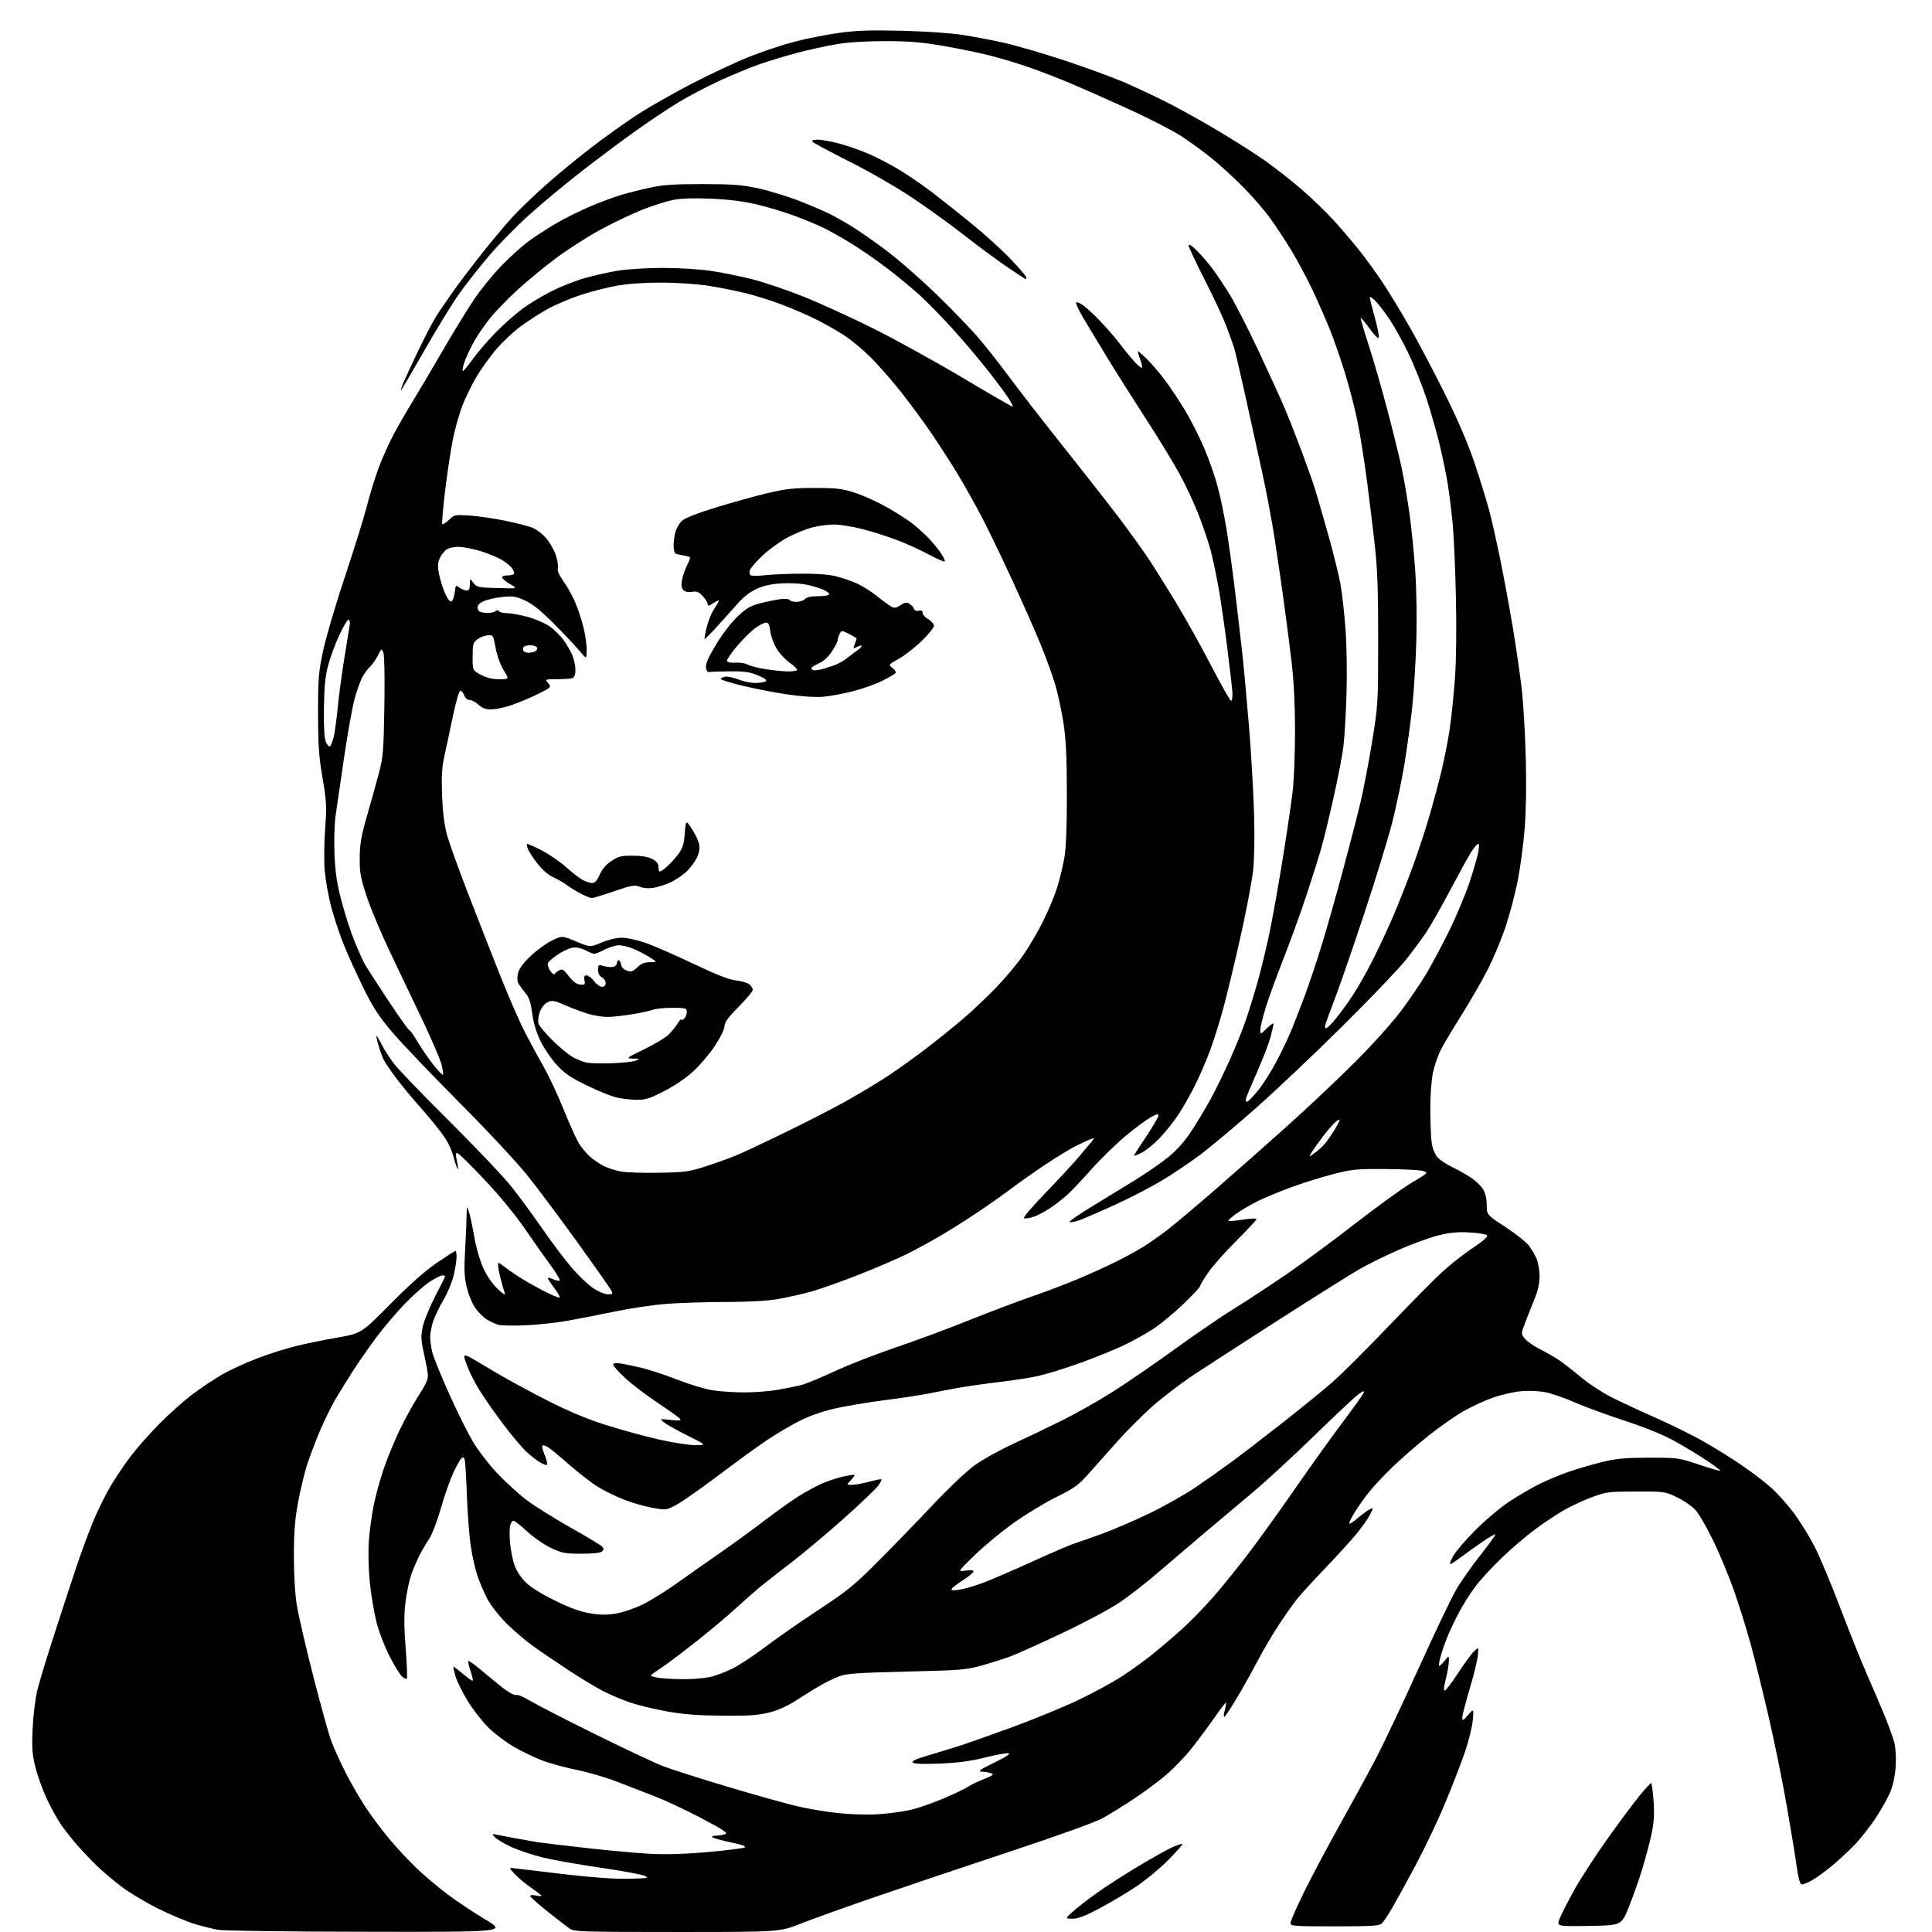 <?xml version="1.0" encoding="UTF-8" standalone="no"?>
<svg 
  version="1.1" 
  xmlns="http://www.w3.org/2000/svg" 
  xmlns:xlink="http://www.w3.org/1999/xlink" 
  xmlns:svg="http://www.w3.org/2000/svg"
  xmlns:rdf="http://www.w3.org/1999/02/22-rdf-syntax-ns#"
  xmlns:cc="http://creativecommons.org/ns#"
  xmlns:dc="http://purl.org/dc/elements/1.1/"
  viewBox="0 0 1024 1024"
  width="1024"
  height="1024"
>
<style>svg {background-color: white; }</style>"
<path stroke="none" fill="black" fill-rule="evenodd" d="M194.41,1023.89C153.20,1023.83 118.29,1023.36 115.50,1022.84C112.75,1022.32 107.35,1020.98 103.50,1019.86C99.65,1018.73 91.10,1015.17 84.50,1011.94C77.90,1008.71 69.01,1003.44 64.74,1000.22C60.48,997.01 54.50,991.97 51.45,989.04C48.40,986.11 43.53,980.96 40.62,977.60C37.71,974.25 33.89,969.37 32.12,966.76C30.36,964.15 27.14,958.30 24.96,953.76C22.79,949.22 20.05,941.68 18.87,937.00C17.04,929.71 16.81,926.73 17.31,916.00C17.64,908.83 18.73,900.09 19.87,895.50C20.97,891.10 25.08,877.60 29.01,865.50C32.93,853.40 38.17,837.42 40.64,830.00C43.11,822.58 47.17,811.67 49.65,805.76C52.14,799.86 56.28,791.53 58.84,787.26C61.41,782.99 66.10,776.05 69.28,771.84C72.45,767.63 79.26,759.92 84.41,754.72C89.57,749.51 97.32,742.57 101.64,739.28C105.96,735.99 113.10,731.22 117.50,728.67C121.90,726.12 130.45,722.18 136.50,719.90C142.55,717.62 151.61,714.74 156.64,713.49C161.67,712.25 171.57,710.21 178.64,708.98C191.50,706.73 191.50,706.73 207.00,691.08C217.45,680.53 225.49,673.41 231.67,669.22C236.71,665.80 241.10,663.00 241.42,663.00C241.74,663.00 241.99,664.46 241.99,666.25C241.98,668.04 241.28,672.42 240.44,676.00C239.60,679.58 237.17,685.42 235.04,689.00C232.91,692.58 230.46,697.65 229.58,700.28C228.71,702.92 228.00,706.65 228.00,708.59C228.00,710.53 228.51,714.23 229.14,716.81C229.77,719.39 233.73,729.16 237.95,738.53C242.16,747.90 247.83,759.33 250.55,763.94C253.27,768.55 259.09,776.14 263.49,780.80C267.88,785.46 274.86,791.83 278.99,794.96C283.12,798.09 293.48,804.59 302.00,809.40C310.52,814.21 318.16,818.79 318.96,819.57C320.13,820.71 320.17,821.23 319.15,822.24C318.32,823.08 314.65,823.50 308.20,823.50C299.43,823.50 297.87,823.20 291.98,820.41C288.39,818.71 282.71,814.77 279.35,811.66C275.98,808.55 272.74,806.00 272.14,806.00C271.53,806.00 270.74,807.17 270.38,808.60C270.03,810.03 270.01,814.21 270.35,817.89C270.69,821.56 271.72,826.77 272.64,829.47C273.64,832.38 276.00,836.05 278.47,838.52C281.11,841.16 286.81,844.74 294.07,848.30C302.14,852.27 307.63,854.26 312.75,855.10C318.13,855.99 321.70,856.01 326.55,855.21C330.23,854.60 336.46,852.46 340.79,850.33C345.02,848.23 353.21,843.13 358.99,838.99C364.77,834.84 374.68,827.89 381.00,823.53C387.32,819.18 397.90,811.49 404.50,806.46C411.10,801.42 419.45,795.45 423.05,793.18C426.66,790.92 432.06,787.95 435.05,786.58C438.05,785.21 443.31,783.43 446.75,782.63C450.19,781.83 453.00,781.45 453.00,781.77C453.00,782.10 452.02,783.41 450.83,784.69C448.65,787.00 448.65,787.00 451.58,786.99C453.18,786.98 456.98,786.31 460.00,785.50C463.02,784.69 466.09,784.02 466.80,784.01C467.61,784.00 467.09,785.32 465.45,787.47C464.00,789.38 455.65,797.33 446.90,805.12C438.15,812.92 425.70,823.35 419.24,828.30C412.78,833.24 405.26,839.14 402.52,841.39C399.78,843.65 393.93,848.82 389.52,852.87C385.11,856.92 375.36,865.06 367.85,870.96C360.35,876.86 352.14,882.99 349.61,884.59C347.07,886.19 345.00,887.78 345.00,888.11C345.00,888.45 347.09,889.01 349.64,889.36C352.19,889.71 358.02,890.00 362.59,890.00C367.16,890.00 373.29,889.49 376.20,888.87C379.12,888.25 384.54,886.22 388.26,884.36C391.98,882.49 399.77,877.35 405.58,872.94C411.39,868.52 424.00,859.74 433.61,853.41C449.21,843.15 452.65,840.34 465.79,827.17C473.88,819.05 486.80,805.72 494.50,797.53C502.20,789.35 511.88,780.14 516.00,777.07C520.18,773.97 529.26,768.85 536.50,765.51C543.65,762.22 555.58,756.51 563.00,752.82C570.42,749.14 582.58,742.26 590.00,737.54C597.42,732.82 612.37,722.55 623.22,714.70C634.07,706.86 647.70,697.53 653.52,693.97C659.33,690.41 671.61,682.38 680.80,676.12C689.98,669.85 706.91,657.40 718.41,648.43C729.91,639.47 743.34,629.76 748.26,626.85C757.01,621.67 757.13,621.54 754.34,620.65C752.78,620.15 743.85,619.69 734.50,619.62C718.82,619.51 716.64,619.72 706.50,622.35C700.45,623.92 690.55,627.01 684.50,629.22C678.45,631.42 670.39,634.77 666.59,636.67C662.79,638.56 657.73,641.51 655.34,643.22C652.95,644.94 651.00,646.63 651.00,646.99C651.00,647.35 654.38,647.12 658.50,646.47C662.62,645.82 666.00,645.67 666.00,646.14C666.00,646.61 661.14,651.83 655.19,657.74C649.25,663.66 642.50,671.29 640.19,674.70C637.89,678.10 636.00,681.30 636.00,681.80C636.00,682.30 632.06,686.50 627.25,691.13C622.44,695.76 615.26,701.69 611.29,704.32C607.33,706.95 599.90,711.05 594.79,713.43C589.68,715.81 579.20,720.01 571.50,722.76C563.80,725.51 554.12,728.48 550.00,729.37C545.88,730.26 536.65,731.67 529.50,732.52C522.35,733.36 512.67,734.74 508.00,735.58C503.32,736.41 496.35,737.75 492.50,738.54C488.65,739.34 478.30,740.91 469.50,742.03C460.70,743.16 448.73,745.14 442.91,746.45C436.08,747.98 429.34,750.32 423.94,753.03C419.33,755.35 411.50,759.96 406.53,763.29C401.56,766.62 390.07,774.96 381.00,781.82C371.93,788.68 361.97,795.68 358.88,797.37C353.28,800.44 353.24,800.45 346.09,799.22C342.14,798.55 335.41,796.64 331.13,794.99C326.84,793.34 320.57,790.30 317.20,788.24C313.82,786.18 306.95,780.90 301.93,776.50C296.91,772.10 291.74,767.84 290.44,767.04C289.14,766.24 287.81,765.86 287.48,766.18C287.15,766.51 287.58,768.46 288.44,770.51C289.30,772.57 290.00,774.88 290.00,775.65C290.00,776.81 289.46,776.77 286.89,775.44C285.17,774.56 281.73,771.96 279.23,769.67C276.73,767.37 270.94,760.49 266.36,754.37C261.77,748.25 256.21,740.26 253.99,736.61C251.77,732.95 249.07,727.71 247.98,724.95C246.89,722.18 246.00,719.51 246.00,718.99C246.00,718.48 246.78,718.36 247.74,718.73C248.70,719.10 254.67,722.54 260.99,726.38C267.32,730.22 280.15,737.25 289.51,742.00C301.34,748.00 310.93,752.04 321.01,755.24C328.98,757.78 341.61,761.23 349.08,762.93C356.54,764.62 365.32,765.99 368.58,765.97C374.50,765.93 374.50,765.93 364.50,760.93C359.00,758.18 353.38,755.03 352.00,753.93C349.50,751.92 349.50,751.92 355.39,752.59C359.57,753.07 361.08,752.95 360.60,752.16C360.23,751.56 354.88,747.71 348.71,743.61C342.54,739.51 334.69,733.52 331.25,730.30C327.81,727.07 325.00,723.91 325.00,723.28C325.00,722.52 326.28,722.30 328.75,722.65C330.81,722.93 335.93,723.99 340.12,725.00C344.31,726.01 352.89,728.85 359.18,731.31C365.48,733.77 373.84,736.29 377.76,736.89C381.68,737.50 389.30,738.00 394.69,738.00C400.09,738.00 408.17,737.35 412.66,736.56C417.15,735.77 422.78,734.60 425.16,733.97C427.55,733.33 435.34,730.09 442.48,726.76C449.62,723.43 464.02,717.81 474.48,714.27C484.94,710.73 502.50,704.22 513.50,699.80C524.50,695.39 539.35,689.77 546.50,687.32C553.65,684.86 564.86,680.61 571.42,677.86C577.97,675.10 587.30,670.86 592.15,668.43C597.00,665.99 603.56,662.36 606.73,660.35C609.90,658.34 615.42,654.43 619.00,651.66C622.58,648.89 633.48,639.71 643.24,631.27C652.99,622.82 670.31,607.53 681.74,597.29C693.16,587.05 709.72,571.43 718.55,562.58C727.40,553.72 738.20,541.69 742.61,535.78C747.01,529.88 752.98,521.10 755.87,516.28C758.75,511.45 764.22,501.20 768.02,493.50C771.82,485.80 776.72,474.10 778.92,467.50C781.11,460.90 783.22,453.52 783.61,451.10C784.13,447.80 784.00,446.88 783.11,447.43C782.46,447.84 780.88,449.82 779.61,451.83C778.33,453.85 773.38,462.87 768.59,471.89C763.80,480.90 758.04,491.03 755.78,494.39C753.52,497.75 748.64,504.32 744.92,509.00C741.21,513.67 726.10,529.46 711.34,544.07C696.58,558.69 675.95,578.21 665.50,587.45C655.05,596.69 641.89,607.71 636.26,611.95C630.62,616.18 621.26,622.47 615.46,625.93C609.65,629.39 598.51,635.14 590.70,638.70C582.89,642.26 574.59,645.85 572.27,646.68C569.94,647.50 567.51,648.00 566.87,647.79C566.23,647.58 571.28,644.01 578.10,639.86C584.92,635.72 595.45,629.28 601.50,625.55C607.55,621.82 615.55,616.29 619.28,613.25C623.79,609.57 627.87,604.96 631.52,599.42C634.53,594.85 639.17,587.11 641.82,582.23C644.48,577.35 649.04,567.98 651.96,561.43C654.88,554.87 658.52,545.89 660.05,541.48C661.59,537.07 664.45,527.84 666.41,520.98C668.37,514.12 671.36,501.75 673.05,493.50C674.74,485.25 677.88,467.57 680.02,454.22C682.17,440.86 684.48,425.11 685.16,419.22C685.84,413.32 686.39,399.05 686.39,387.50C686.39,373.86 685.78,361.24 684.64,351.50C683.68,343.25 681.81,328.62 680.48,319.00C679.15,309.38 676.93,294.16 675.54,285.19C674.15,276.22 671.23,260.69 669.06,250.69C666.88,240.69 662.85,222.38 660.10,210.00C657.35,197.62 654.68,186.15 654.16,184.50C653.64,182.85 651.81,177.75 650.10,173.16C648.38,168.57 643.16,157.35 638.49,148.22C633.82,139.10 630.00,130.95 630.00,130.11C630.00,129.15 631.50,130.05 634.08,132.55C636.32,134.72 640.13,139.11 642.54,142.30C644.95,145.49 649.29,152.01 652.18,156.79C655.07,161.58 661.87,174.94 667.29,186.49C672.71,198.05 678.87,211.55 680.97,216.50C683.07,221.45 687.11,231.71 689.94,239.30C692.78,246.88 696.03,256.11 697.17,259.80C698.31,263.48 701.45,274.38 704.15,284.00C706.85,293.62 709.73,305.32 710.55,309.99C711.37,314.66 712.54,325.23 713.15,333.49C713.78,342.04 714.01,356.89 713.67,368.00C713.34,378.73 712.59,391.32 711.99,396.00C711.39,400.68 709.09,412.60 706.87,422.50C704.65,432.40 701.77,444.32 700.46,449.00C699.15,453.68 695.55,465.15 692.45,474.50C689.35,483.85 683.89,498.93 680.32,508.00C676.74,517.08 672.51,528.72 670.91,533.87C669.31,539.03 668.00,544.40 668.00,545.82C668.00,548.39 668.00,548.39 671.50,545.00C673.42,543.13 675.00,542.05 675.00,542.59C675.00,543.14 674.31,546.23 673.47,549.47C672.62,552.71 669.53,560.79 666.60,567.43C663.67,574.07 660.96,580.51 660.57,581.75C660.15,583.07 660.29,584.00 660.89,584.00C661.45,584.00 664.13,581.26 666.84,577.91C669.55,574.56 674.03,567.47 676.80,562.16C679.56,556.85 683.02,549.58 684.48,546.00C685.95,542.42 689.13,534.20 691.56,527.72C693.99,521.25 698.21,508.60 700.93,499.62C703.66,490.63 708.65,472.99 712.02,460.41C715.40,447.83 719.47,432.08 721.06,425.42C722.65,418.76 725.41,404.36 727.19,393.41C730.38,373.81 730.43,372.98 730.46,339.50C730.49,313.50 730.08,301.74 728.73,289.50C727.76,280.70 725.81,264.73 724.40,254.00C722.99,243.28 720.72,229.15 719.35,222.60C717.98,216.06 715.08,204.89 712.90,197.78C710.71,190.67 707.18,180.48 705.05,175.12C702.92,169.77 698.74,160.24 695.76,153.94C692.79,147.65 687.82,138.30 684.72,133.18C681.63,128.05 676.48,120.23 673.30,115.80C670.11,111.37 663.53,103.76 658.68,98.90C653.83,94.03 646.40,87.26 642.18,83.85C637.96,80.45 630.72,75.19 626.11,72.17C621.49,69.16 608.89,62.68 598.11,57.77C587.32,52.86 573.33,46.67 567.00,44.01C560.67,41.34 550.81,37.54 545.08,35.56C539.35,33.57 530.17,30.81 524.68,29.42C519.19,28.03 508.13,25.75 500.10,24.36C488.70,22.38 481.99,21.82 469.50,21.80C459.20,21.78 449.94,22.35 443.50,23.42C438.00,24.32 428.35,26.44 422.05,28.13C415.75,29.82 406.90,32.50 402.38,34.10C397.85,35.70 388.76,39.44 382.18,42.42C375.59,45.40 365.55,50.65 359.85,54.09C354.16,57.53 343.53,64.63 336.23,69.86C328.93,75.10 316.19,84.64 307.92,91.06C299.66,97.48 287.37,107.71 280.62,113.77C273.87,119.84 264.20,129.69 259.13,135.65C254.07,141.62 247.03,150.55 243.50,155.50C239.96,160.45 231.61,174.06 224.94,185.75C218.26,197.44 212.65,207.00 212.45,207.00C212.26,207.00 212.79,205.31 213.64,203.25C214.49,201.19 218.08,193.43 221.63,186.02C225.18,178.61 229.51,170.28 231.26,167.52C233.00,164.76 237.28,158.52 240.76,153.65C244.23,148.78 251.32,139.48 256.51,132.99C261.70,126.49 268.54,118.36 271.72,114.92C274.90,111.47 282.43,104.21 288.47,98.77C294.50,93.34 305.75,84.05 313.47,78.14C321.18,72.23 332.45,64.21 338.50,60.31C344.55,56.42 357.38,49.16 367.00,44.18C376.62,39.20 390.24,32.84 397.25,30.04C404.26,27.25 415.11,23.65 421.36,22.04C427.60,20.43 438.06,18.36 444.61,17.45C453.94,16.14 461.13,15.90 478.00,16.31C490.22,16.60 504.03,17.54 510.00,18.47C515.77,19.37 525.67,21.25 532.00,22.65C538.33,24.05 552.73,28.25 564.00,31.97C575.27,35.70 589.41,40.86 595.41,43.44C601.41,46.03 611.53,50.76 617.91,53.95C624.28,57.15 636.40,63.86 644.84,68.87C653.28,73.88 664.51,81.00 669.79,84.68C675.08,88.36 683.94,95.27 689.48,100.03C695.02,104.79 702.99,112.47 707.17,117.09C711.36,121.72 717.45,128.88 720.70,133.00C723.96,137.12 729.35,144.56 732.68,149.51C736.01,154.47 742.65,165.41 747.43,173.81C752.21,182.22 760.72,198.41 766.34,209.80C773.14,223.54 778.31,235.71 781.75,246.00C784.59,254.53 788.05,265.77 789.42,271.00C790.80,276.23 793.47,288.15 795.37,297.50C797.27,306.85 800.20,322.82 801.89,333.00C803.58,343.18 805.66,357.57 806.52,365.00C807.39,372.43 808.36,388.85 808.69,401.50C809.08,416.16 808.85,429.94 808.08,439.50C807.41,447.75 805.75,460.12 804.38,467.00C803.02,473.88 800.14,484.80 797.97,491.29C795.81,497.77 791.52,508.00 788.44,514.02C785.36,520.05 779.22,530.72 774.80,537.74C770.37,544.76 765.45,552.98 763.87,556.00C762.28,559.02 760.32,564.65 759.51,568.50C758.63,572.69 758.05,580.72 758.08,588.50C758.10,595.65 758.47,603.65 758.90,606.27C759.36,609.05 760.67,612.08 762.04,613.54C763.33,614.92 766.89,617.24 769.94,618.71C773.00,620.17 777.45,622.68 779.83,624.29C782.20,625.89 785.02,628.62 786.07,630.35C787.31,632.38 787.99,635.34 788.00,638.68C788.00,643.85 788.00,643.85 797.86,650.31C803.29,653.87 808.90,658.31 810.33,660.19C811.77,662.07 813.63,665.26 814.47,667.27C815.31,669.29 816.00,673.43 816.00,676.49C816.00,680.16 815.13,684.14 813.43,688.27C812.02,691.70 809.80,697.29 808.50,700.70C806.13,706.89 806.13,706.89 808.17,709.48C809.29,710.91 812.97,713.47 816.35,715.17C819.73,716.87 824.33,719.52 826.56,721.05C828.80,722.58 833.95,726.61 838.01,730.01C842.07,733.40 849.33,738.16 854.14,740.57C858.95,742.99 869.44,747.87 877.44,751.42C885.44,754.97 896.57,760.45 902.18,763.60C907.79,766.75 916.91,772.38 922.44,776.11C927.97,779.84 935.30,785.41 938.72,788.50C942.15,791.59 947.64,797.73 950.93,802.14C954.21,806.56 959.12,814.52 961.83,819.84C964.55,825.15 970.61,839.62 975.30,852.00C979.99,864.38 986.40,880.35 989.54,887.50C992.69,894.65 996.92,904.55 998.95,909.50C1000.97,914.45 1003.21,920.60 1003.92,923.18C1004.70,925.99 1005.04,930.97 1004.78,935.68C1004.51,940.52 1003.48,945.73 1002.06,949.35C1000.81,952.56 997.17,959.08 993.98,963.85C990.79,968.61 985.65,975.08 982.55,978.24C979.46,981.40 974.24,986.22 970.96,988.95C967.68,991.69 962.96,995.11 960.48,996.56C958.00,998.02 955.41,998.99 954.73,998.72C953.99,998.44 952.96,994.41 952.21,988.87C951.51,983.72 949.13,969.15 946.91,956.50C944.69,943.85 940.43,922.92 937.44,910.00C934.45,897.08 930.18,879.80 927.95,871.62C925.72,863.43 921.64,850.38 918.89,842.62C916.13,834.85 911.24,823.10 908.01,816.50C904.78,809.90 900.74,802.83 899.04,800.80C897.28,798.70 893.01,795.66 889.23,793.80C882.53,790.50 882.53,790.50 867.02,790.55C852.05,790.60 851.20,790.72 843.06,793.80C838.41,795.56 831.61,798.79 827.94,800.97C824.27,803.15 817.72,807.56 813.38,810.78C809.05,813.99 801.33,820.59 796.23,825.44C791.13,830.29 784.72,837.24 781.98,840.88C779.24,844.52 775.24,850.88 773.08,855.00C770.93,859.12 768.17,864.98 766.96,868.00C765.75,871.02 764.18,875.64 763.47,878.25C762.76,880.86 762.46,883.00 762.80,883.00C763.15,883.00 764.44,881.76 765.68,880.25C767.93,877.50 767.93,877.50 767.94,880.00C767.95,881.38 767.51,884.52 766.97,887.00C766.43,889.48 765.75,892.51 765.47,893.75C765.19,894.99 765.36,896.00 765.85,896.00C766.34,896.00 769.52,891.78 772.91,886.63C776.31,881.48 780.14,876.27 781.43,875.07C783.77,872.87 783.77,872.87 783.25,877.68C782.97,880.33 781.00,888.33 778.87,895.46C776.74,902.59 775.01,909.34 775.03,910.46C775.05,912.20 775.50,911.99 778.10,909.00C781.16,905.50 781.16,905.50 780.58,911.90C780.26,915.42 778.36,923.07 776.35,928.90C774.34,934.73 769.60,946.92 765.82,956.00C762.04,965.08 754.97,979.92 750.11,989.00C745.25,998.08 739.63,1008.29 737.63,1011.69C735.62,1015.10 733.27,1018.59 732.41,1019.44C731.09,1020.76 727.30,1021.00 707.43,1021.00C685.65,1021.00 684.00,1020.87 684.00,1019.22C684.00,1018.25 687.31,1010.71 691.36,1002.47C695.41,994.24 704.02,978.05 710.49,966.50C716.95,954.95 725.53,939.20 729.55,931.50C733.56,923.80 743.67,902.42 752.01,884.00C760.35,865.58 769.26,846.92 771.80,842.55C774.34,838.18 780.15,829.90 784.72,824.14C789.28,818.39 792.82,813.48 792.58,813.25C792.35,813.01 789.31,814.75 785.83,817.12C782.35,819.48 777.25,823.12 774.50,825.20C771.75,827.29 769.13,828.99 768.69,829.00C768.24,829.00 768.91,827.09 770.19,824.76C771.46,822.43 776.77,816.23 782.00,810.98C787.23,805.73 795.33,798.92 800.00,795.85C804.67,792.78 811.65,788.69 815.50,786.75C819.35,784.81 826.33,781.89 831.00,780.24C835.67,778.60 843.77,776.22 849.00,774.95C856.79,773.06 861.29,772.64 874.00,772.62C889.22,772.59 889.70,772.66 900.45,776.26C906.48,778.27 911.58,779.75 911.79,779.55C911.99,779.34 908.86,776.96 904.83,774.26C900.80,771.56 893.28,766.98 888.11,764.09C881.84,760.57 872.88,756.90 861.11,753.02C851.43,749.83 839.44,745.42 834.47,743.22C829.50,741.03 822.75,738.67 819.47,737.99C815.91,737.25 810.63,736.99 806.39,737.35C802.48,737.68 795.68,739.22 791.28,740.78C786.88,742.34 779.81,745.60 775.57,748.03C771.33,750.45 763.08,756.23 757.24,760.87C751.40,765.50 742.62,773.15 737.73,777.87C732.84,782.58 726.82,789.13 724.35,792.42C721.88,795.70 718.71,800.35 717.31,802.74C715.90,805.13 714.96,807.29 715.21,807.54C715.45,807.79 717.42,806.49 719.58,804.65C721.73,802.81 724.54,800.76 725.80,800.09C728.11,798.87 728.11,798.87 726.07,802.87C724.95,805.06 721.68,809.70 718.80,813.18C715.93,816.66 708.61,824.68 702.54,831.02C696.47,837.35 689.86,844.55 687.85,847.02C685.85,849.48 681.44,855.69 678.06,860.80C674.68,865.92 669.63,874.47 666.84,879.80C664.05,885.14 659.03,894.11 655.69,899.75C652.35,905.39 649.29,910.00 648.89,910.00C648.49,910.00 648.61,908.38 649.15,906.41C649.70,904.43 649.99,902.65 649.79,902.46C649.60,902.26 646.75,905.96 643.47,910.68C640.19,915.40 634.69,922.78 631.25,927.08C627.81,931.39 621.75,937.64 617.78,940.98C613.81,944.32 606.16,949.98 600.78,953.55C595.41,957.11 588.04,961.66 584.42,963.66C580.45,965.84 561.30,972.75 536.17,981.08C513.25,988.67 481.23,999.44 465.00,1005.02C448.78,1010.60 430.48,1017.15 424.34,1019.58C413.18,1024.00 413.18,1024.00 358.84,1023.99C308.80,1023.99 304.30,1023.85 301.97,1022.24C300.58,1021.28 295.30,1017.19 290.22,1013.14C285.15,1009.09 281.00,1005.39 281.00,1004.92C281.00,1004.44 282.35,1004.32 284.00,1004.65C285.65,1004.98 287.00,1005.04 287.00,1004.79C287.00,1004.54 284.63,1002.70 281.74,1000.71C278.84,998.71 274.90,995.44 272.99,993.43C269.50,989.78 269.50,989.78 273.50,990.33C275.70,990.63 287.59,992.04 299.93,993.47C314.54,995.16 326.22,995.96 333.43,995.78C343.60,995.52 344.25,995.39 341.50,994.17C339.85,993.44 329.27,991.51 318.00,989.88C306.73,988.25 293.08,985.83 287.68,984.50C282.28,983.18 274.76,980.66 270.97,978.92C267.18,977.17 263.28,974.86 262.31,973.79C260.61,971.91 260.64,971.87 263.03,972.39C264.39,972.68 269.10,973.59 273.50,974.39C277.90,975.20 283.07,976.11 285.00,976.42C286.93,976.72 298.43,978.09 310.57,979.46C322.71,980.83 338.24,982.23 345.07,982.58C353.30,983.00 363.52,982.67 375.31,981.62C385.11,980.75 393.80,979.65 394.63,979.19C395.66,978.61 393.48,977.78 387.73,976.58C383.10,975.60 378.68,974.41 377.91,973.92C376.89,973.28 377.34,973.01 379.50,972.95C381.15,972.90 383.37,972.52 384.42,972.11C385.94,971.51 383.22,969.71 371.63,963.62C363.54,959.37 352.77,954.30 347.71,952.35C342.64,950.40 333.55,946.87 327.50,944.51C321.45,942.16 311.58,939.25 305.57,938.06C299.56,936.86 291.24,934.57 287.07,932.96C282.91,931.35 276.10,928.05 271.95,925.61C267.80,923.18 261.82,918.60 258.66,915.45C255.50,912.29 250.67,906.06 247.93,901.60C245.18,897.15 242.28,891.29 241.47,888.58C240.67,885.87 240.13,883.53 240.29,883.38C240.44,883.22 242.71,884.93 245.33,887.17C247.95,889.41 250.30,891.04 250.54,890.79C250.79,890.54 250.27,888.21 249.38,885.62C248.50,883.02 248.00,880.67 248.27,880.39C248.55,880.12 251.58,882.28 255.01,885.20C258.43,888.11 263.67,892.39 266.65,894.71C269.66,897.05 272.70,898.67 273.50,898.36C274.28,898.06 277.53,899.39 280.72,901.32C283.90,903.26 299.30,911.17 314.94,918.92C330.58,926.66 346.94,934.37 351.29,936.05C355.65,937.73 370.98,942.63 385.36,946.93C399.74,951.23 416.45,955.92 422.50,957.34C428.55,958.77 438.68,960.44 445.00,961.07C451.46,961.72 460.66,961.92 466.00,961.55C471.23,961.18 478.65,960.17 482.50,959.31C486.35,958.44 494.23,955.72 500.00,953.26C505.77,950.79 511.62,948.01 513.00,947.06C514.38,946.11 518.16,944.28 521.41,942.99C526.15,941.10 526.94,940.49 525.41,939.89C524.36,939.48 522.15,939.09 520.50,939.02C517.99,938.91 519.05,938.13 527.00,934.23C533.35,931.11 535.83,929.46 534.48,929.24C533.37,929.07 527.74,930.10 521.98,931.55C514.42,933.45 507.79,934.33 498.18,934.72C489.42,935.08 484.50,934.90 483.80,934.20C483.06,933.46 485.36,932.37 491.62,930.51C496.50,929.07 504.10,926.74 508.50,925.34C512.90,923.93 525.73,919.40 537.00,915.26C548.27,911.13 563.89,904.69 571.70,900.97C579.51,897.24 589.86,891.61 594.70,888.46C599.54,885.31 606.88,880.01 611.00,876.69C615.12,873.37 622.12,867.39 626.54,863.39C630.97,859.40 638.38,851.79 643.01,846.48C647.65,841.18 655.96,830.91 661.49,823.67C667.01,816.43 678.24,800.83 686.43,789.00C694.63,777.17 706.00,761.31 711.70,753.74C717.41,746.17 722.36,739.22 722.72,738.29C723.23,736.96 722.66,737.10 720.07,738.95C718.26,740.24 707.71,750.12 696.64,760.90C685.56,771.69 670.88,785.21 664.00,790.96C657.12,796.71 644.98,806.93 637.00,813.69C629.02,820.44 618.00,829.84 612.50,834.57C607.00,839.31 598.45,845.93 593.50,849.30C588.51,852.69 574.93,859.93 563.00,865.57C551.17,871.16 538.80,876.73 535.50,877.95C532.20,879.17 525.45,881.31 520.50,882.70C512.11,885.06 509.40,885.29 480.50,885.97C455.19,886.58 448.68,887.02 445.01,888.40C442.54,889.32 438.21,891.38 435.39,892.98C432.57,894.57 426.86,898.09 422.69,900.81C417.58,904.15 412.74,906.37 407.81,907.63C401.89,909.14 397.16,909.47 383.00,909.36C370.13,909.26 362.38,908.67 353.70,907.12C347.21,905.96 338.54,903.89 334.42,902.51C330.30,901.12 323.91,898.47 320.22,896.60C316.52,894.74 308.32,889.82 302.00,885.68C295.68,881.54 287.13,875.75 283.02,872.82C278.90,869.90 272.38,864.35 268.51,860.50C264.57,856.57 260.10,850.87 258.33,847.50C256.59,844.20 254.22,838.65 253.05,835.18C251.88,831.70 250.29,824.60 249.51,819.40C248.73,814.20 247.82,802.42 247.48,793.22C247.15,784.02 246.66,775.45 246.40,774.16C246.03,772.37 245.61,772.08 244.61,772.91C243.89,773.51 241.90,777.04 240.19,780.75C238.48,784.46 235.52,792.95 233.61,799.61C231.69,806.28 228.93,813.48 227.47,815.61C226.01,817.75 223.67,821.74 222.27,824.48C220.88,827.22 218.90,831.90 217.87,834.88C216.84,837.86 215.51,844.36 214.91,849.32C214.09,856.02 214.12,862.27 215.02,873.72C215.68,882.19 215.95,889.38 215.62,889.72C215.28,890.05 214.13,889.52 213.05,888.54C211.96,887.56 209.01,882.75 206.47,877.84C203.89,872.84 200.83,864.86 199.52,859.68C198.23,854.59 196.64,845.05 195.99,838.47C195.32,831.63 195.10,822.43 195.48,817.00C195.84,811.77 197.01,803.16 198.07,797.85C199.13,792.55 201.61,783.56 203.59,777.89C205.56,772.22 209.36,763.06 212.02,757.54C214.68,752.02 219.17,743.90 221.99,739.50C226.22,732.89 227.04,730.89 226.70,728.00C226.47,726.08 225.51,721.01 224.57,716.76C223.12,710.23 223.04,708.11 224.05,703.27C224.70,700.12 227.66,692.86 230.62,687.14C233.58,681.42 236.00,676.57 236.00,676.37C236.00,676.17 235.29,676.00 234.42,676.00C233.55,676.00 230.46,677.58 227.54,679.52C224.63,681.45 218.62,686.81 214.19,691.42C209.76,696.04 203.02,704.02 199.22,709.16C195.42,714.30 189.85,722.33 186.84,727.00C183.84,731.67 179.69,738.39 177.62,741.92C175.55,745.46 171.92,752.89 169.54,758.45C167.17,764.01 164.05,772.29 162.61,776.84C161.17,781.39 159.04,790.38 157.88,796.81C156.27,805.68 155.76,812.48 155.77,825.00C155.78,835.31 156.38,845.11 157.37,851.11C158.24,856.40 162.16,873.27 166.08,888.61C170.00,903.95 174.29,919.38 175.62,922.90C176.94,926.42 180.32,933.85 183.12,939.40C185.93,944.96 190.74,953.30 193.81,957.95C196.88,962.60 202.62,970.25 206.57,974.95C210.51,979.65 217.06,986.65 221.12,990.50C225.18,994.35 232.49,1000.49 237.36,1004.14C242.23,1007.80 251.19,1013.76 257.27,1017.39C268.32,1024.00 268.32,1024.00 194.41,1023.89zM842.18,1020.77C825.00,1021.05 825.00,1021.05 826.70,1016.77C827.63,1014.42 831.22,1007.44 834.67,1001.25C838.13,995.07 846.19,982.69 852.58,973.75C858.98,964.81 866.53,954.71 869.36,951.31C872.18,947.90 874.78,945.09 875.11,945.06C875.45,945.03 876.03,949.19 876.41,954.32C876.92,961.27 876.68,965.64 875.46,971.55C874.56,975.91 872.31,984.43 870.46,990.49C868.61,996.54 865.36,1005.77 863.23,1011.00C859.36,1020.50 859.36,1020.50 842.18,1020.77zM568.41,1016.96C564.50,1016.92 564.50,1016.92 568.62,1013.19C570.88,1011.14 576.73,1006.61 581.62,1003.13C586.50,999.65 596.56,993.19 603.96,988.77C611.36,984.36 619.41,979.89 621.85,978.85C624.29,977.80 626.47,977.14 626.70,977.37C626.93,977.60 623.60,981.37 619.31,985.74C615.01,990.12 607.33,996.49 602.23,999.89C597.12,1003.30 588.31,1008.54 582.64,1011.54C575.09,1015.54 571.28,1016.99 568.41,1016.96zM508.61,842.54C511.30,842.14 517.10,840.44 521.50,838.76C525.90,837.08 537.60,832.01 547.50,827.50C557.40,822.99 567.30,818.75 569.50,818.06C571.70,817.38 578.45,815.01 584.50,812.79C590.55,810.57 601.80,805.70 609.50,801.98C617.20,798.25 628.00,792.14 633.50,788.42C639.00,784.69 647.77,778.50 653.00,774.65C658.23,770.80 670.38,761.47 680.00,753.91C689.62,746.34 701.29,736.86 705.92,732.83C710.55,728.80 723.82,715.60 735.42,703.50C747.01,691.40 759.89,678.35 764.04,674.50C768.18,670.65 775.52,664.85 780.35,661.61C786.44,657.53 788.81,655.41 788.09,654.69C787.51,654.11 783.29,653.45 778.70,653.21C772.39,652.87 768.33,653.28 762.04,654.87C757.47,656.03 748.05,659.48 741.12,662.54C734.18,665.60 724.90,670.17 720.50,672.70C716.10,675.23 697.42,686.96 679.00,698.76C660.58,710.57 639.80,723.99 632.84,728.59C625.88,733.20 615.79,740.91 610.42,745.73C605.05,750.55 596.85,758.77 592.20,764.00C587.55,769.23 580.84,776.78 577.28,780.78C571.55,787.24 569.56,788.69 559.76,793.53C553.68,796.53 543.52,802.71 537.16,807.25C530.81,811.79 521.54,819.46 516.56,824.30C507.50,833.09 507.50,833.09 511.75,832.46C514.47,832.05 516.00,832.20 516.00,832.88C516.00,833.46 513.57,835.49 510.61,837.39C507.65,839.28 504.88,841.38 504.47,842.05C503.89,842.98 504.88,843.10 508.61,842.54zM278.31,702.45C271.81,702.74 265.30,702.58 263.84,702.10C262.38,701.62 259.81,700.41 258.12,699.41C256.43,698.41 253.69,695.71 252.03,693.40C250.28,690.96 248.34,686.32 247.40,682.35C246.10,676.85 245.93,672.94 246.52,662.50C246.93,655.35 247.27,647.36 247.28,644.75C247.29,642.14 247.43,640.00 247.60,640.00C247.77,640.00 248.38,641.69 248.95,643.75C249.53,645.81 250.70,651.55 251.56,656.50C252.41,661.45 254.48,668.49 256.15,672.14C257.98,676.13 261.00,680.51 263.74,683.14C266.66,685.93 268.03,686.78 267.57,685.50C267.18,684.40 266.21,681.04 265.43,678.04C264.64,675.04 264.00,671.74 264.00,670.71C264.00,668.94 264.16,668.95 266.75,670.97C268.26,672.14 271.75,674.59 274.50,676.41C277.25,678.23 283.22,681.65 287.76,684.01C292.31,686.37 296.29,688.05 296.61,687.72C296.93,687.40 295.57,685.01 293.59,682.41C291.60,679.81 290.15,677.52 290.36,677.31C290.57,677.10 291.93,677.47 293.38,678.12C294.82,678.78 296.30,679.04 296.65,678.69C297.00,678.34 294.88,674.78 291.94,670.78C289.00,666.77 282.83,658.01 278.22,651.30C273.18,643.95 264.68,633.62 256.83,625.30C249.67,617.71 243.22,611.36 242.50,611.19C241.46,610.95 241.39,611.77 242.13,615.08C242.65,617.38 242.88,619.45 242.66,619.68C242.43,619.90 241.42,617.04 240.41,613.32C239.12,608.53 237.14,604.65 233.66,600.03C230.95,596.44 225.70,590.12 222.00,586.00C218.30,581.88 212.92,575.35 210.04,571.50C207.17,567.65 204.23,563.38 203.52,562.00C202.80,560.62 201.52,557.14 200.66,554.25C199.81,551.36 199.30,549.00 199.54,549.00C199.77,549.00 201.06,551.16 202.40,553.81C203.74,556.45 206.73,561.07 209.04,564.06C211.35,567.05 224.57,580.75 238.41,594.50C252.25,608.25 266.96,623.77 271.11,629.00C275.25,634.23 282.66,644.31 287.57,651.42C292.48,658.52 299.44,667.74 303.03,671.92C306.63,676.09 311.74,680.96 314.40,682.75C317.11,684.57 320.51,686.00 322.15,686.00C324.84,686.00 324.98,685.83 323.90,683.81C323.25,682.61 315.26,671.24 306.13,658.56C297.00,645.88 285.03,629.88 279.53,623.00C273.96,616.05 257.80,598.74 243.12,584.00C228.60,569.42 212.72,552.77 207.83,547.00C200.73,538.61 197.66,533.89 192.55,523.50C189.03,516.35 184.34,506.00 182.14,500.50C179.93,495.00 176.94,486.00 175.50,480.50C174.06,475.00 172.54,466.45 172.11,461.50C171.69,456.55 171.79,446.55 172.33,439.28C173.21,427.27 173.09,424.81 170.94,412.28C168.99,400.88 168.59,394.96 168.58,378.00C168.58,359.47 168.84,356.27 171.31,344.69C172.81,337.65 178.05,319.87 182.96,305.19C187.87,290.51 193.08,273.77 194.52,268.00C195.97,262.23 198.74,253.22 200.68,248.00C202.61,242.78 206.25,234.68 208.77,230.00C211.28,225.32 215.56,217.90 218.27,213.50C220.99,209.10 228.18,196.95 234.24,186.50C240.31,176.05 248.03,163.45 251.39,158.50C254.75,153.55 261.06,145.78 265.41,141.22C269.76,136.67 276.37,130.69 280.09,127.93C283.81,125.18 290.60,120.77 295.18,118.14C299.75,115.52 307.77,111.55 313.00,109.33C318.23,107.11 325.65,104.37 329.50,103.23C333.35,102.10 340.32,100.35 345.00,99.36C351.54,97.96 357.89,97.55 372.50,97.57C388.46,97.59 393.18,97.96 402.00,99.86C407.77,101.11 417.50,104.09 423.61,106.48C429.72,108.87 437.14,112.05 440.11,113.55C443.07,115.06 448.43,118.10 452.00,120.33C455.57,122.55 463.66,128.22 469.96,132.93C476.26,137.64 488.28,148.18 496.68,156.34C505.07,164.50 515.04,174.85 518.83,179.34C522.62,183.83 528.57,191.32 532.05,196.00C535.52,200.68 542.20,209.45 546.89,215.50C551.58,221.55 562.22,235.05 570.53,245.50C578.84,255.95 589.70,269.90 594.66,276.50C599.61,283.10 605.91,291.88 608.65,296.00C611.40,300.12 617.83,310.39 622.95,318.80C628.07,327.22 636.58,342.47 641.88,352.69C647.17,362.91 651.94,371.32 652.48,371.39C653.03,371.45 653.34,369.51 653.19,367.00C653.03,364.52 651.80,353.73 650.44,343.00C649.08,332.27 647.06,318.32 645.94,312.00C644.82,305.68 642.99,296.90 641.88,292.50C640.76,288.10 637.83,279.33 635.36,273.01C632.90,266.69 628.21,256.67 624.95,250.75C621.69,244.82 613.70,231.77 607.20,221.74C600.70,211.71 591.53,197.20 586.84,189.50C582.14,181.80 576.37,172.22 574.01,168.22C571.66,164.21 570.00,160.66 570.34,160.33C570.67,160.00 572.19,160.54 573.72,161.53C575.25,162.52 579.36,166.29 582.86,169.92C586.36,173.54 591.27,179.20 593.77,182.50C596.27,185.80 599.68,189.96 601.35,191.75C603.03,193.54 604.73,195.00 605.15,195.00C605.57,195.00 605.26,193.14 604.46,190.87C603.66,188.61 603.00,186.49 603.00,186.17C603.00,185.85 605.08,187.59 607.62,190.04C610.16,192.49 614.59,197.65 617.46,201.50C620.34,205.35 625.19,212.65 628.24,217.73C631.30,222.81 635.86,231.85 638.38,237.82C640.90,243.79 644.08,252.91 645.44,258.09C646.80,263.26 648.82,272.90 649.93,279.50C651.03,286.10 653.06,300.73 654.44,312.00C655.81,323.27 657.62,338.80 658.46,346.50C659.30,354.20 660.91,371.75 662.03,385.50C663.15,399.25 664.34,419.73 664.67,431.00C665.04,443.63 664.84,455.38 664.15,461.61C663.54,467.16 660.53,482.91 657.47,496.61C654.41,510.30 650.30,527.35 648.35,534.50C646.41,541.65 643.22,551.77 641.28,557.00C639.34,562.23 635.73,570.55 633.25,575.50C630.78,580.45 626.79,587.44 624.39,591.04C621.98,594.64 617.61,600.10 614.67,603.19C611.73,606.27 607.45,609.75 605.16,610.92C602.87,612.08 601.00,612.82 601.00,612.54C601.00,612.27 603.92,607.70 607.50,602.39C611.08,597.08 614.00,592.09 614.00,591.30C614.00,590.20 613.04,590.41 609.87,592.19C607.61,593.46 601.64,597.90 596.62,602.06C591.61,606.21 583.52,614.09 578.66,619.56C573.80,625.03 567.95,631.20 565.66,633.28C563.37,635.37 559.25,638.57 556.50,640.39C553.75,642.22 549.81,644.27 547.74,644.94C545.67,645.61 543.42,645.97 542.74,645.73C542.04,645.49 546.72,639.93 553.53,632.90C560.15,626.08 568.23,617.35 571.49,613.50C574.75,609.65 578.09,605.69 578.91,604.70C580.31,603.01 580.23,602.96 577.76,603.90C576.31,604.45 572.74,606.11 569.82,607.59C566.91,609.07 559.79,613.43 554.01,617.29C548.23,621.15 540.12,626.85 536.00,629.97C531.88,633.09 523.77,638.80 518.00,642.65C512.23,646.51 503.52,652.01 498.66,654.87C493.80,657.73 485.92,662.03 481.16,664.42C476.40,666.81 465.07,671.71 456.00,675.31C446.93,678.90 435.45,682.99 430.50,684.40C425.55,685.80 417.45,687.65 412.50,688.50C406.55,689.53 397.07,690.06 384.50,690.08C374.05,690.09 359.88,690.54 353.00,691.09C346.12,691.63 333.98,693.44 326.00,695.10C318.02,696.76 306.69,698.98 300.81,700.03C294.93,701.08 284.81,702.17 278.31,702.45zM349.50,621.59C363.28,621.32 365.31,621.03 374.50,618.04C380.00,616.25 387.20,613.65 390.50,612.27C393.80,610.90 405.50,605.39 416.50,600.05C427.50,594.70 442.35,587.04 449.50,583.02C456.65,579.00 466.55,573.01 471.50,569.70C476.45,566.39 485.23,560.08 491.00,555.67C496.77,551.25 505.55,544.18 510.50,539.94C515.45,535.71 523.33,528.25 528.02,523.37C532.71,518.49 539.07,510.90 542.15,506.50C545.23,502.10 550.01,494.00 552.76,488.50C555.51,483.00 558.89,474.90 560.28,470.50C561.66,466.10 563.41,458.90 564.15,454.50C565.05,449.14 565.49,437.92 565.46,420.50C565.42,400.94 564.98,391.71 563.67,383.24C562.71,377.04 560.80,368.08 559.42,363.32C558.04,358.56 554.51,348.78 551.58,341.59C548.64,334.39 541.65,318.60 536.05,306.50C530.45,294.40 523.27,279.55 520.09,273.50C516.91,267.45 511.49,257.77 508.03,252.00C504.58,246.22 498.16,236.24 493.78,229.82C489.40,223.39 481.94,213.26 477.21,207.32C472.48,201.37 465.32,193.23 461.30,189.23C457.29,185.23 450.96,180.00 447.25,177.60C443.54,175.21 436.90,171.46 432.50,169.27C428.10,167.08 420.23,163.65 415.00,161.65C409.77,159.64 401.15,156.90 395.83,155.55C390.51,154.21 381.29,152.36 375.33,151.45C369.21,150.51 358.41,149.78 350.50,149.77C341.79,149.75 332.91,150.38 327.00,151.42C321.77,152.33 312.94,154.61 307.37,156.47C301.80,158.34 293.92,161.72 289.86,163.99C285.80,166.27 279.35,170.46 275.53,173.31C271.71,176.17 265.93,181.65 262.69,185.50C259.45,189.35 254.81,195.88 252.38,200.00C249.95,204.12 246.65,210.91 245.04,215.08C243.43,219.25 241.20,227.12 240.09,232.58C238.98,238.03 237.12,250.30 235.96,259.84C234.80,269.38 234.11,277.45 234.44,277.77C234.76,278.09 236.35,277.08 237.97,275.53C240.85,272.76 241.12,272.71 249.21,273.28C253.77,273.61 262.23,274.85 268.00,276.05C273.77,277.24 280.20,278.90 282.27,279.73C284.35,280.56 287.60,283.05 289.49,285.26C291.38,287.47 293.67,291.50 294.57,294.20C295.47,296.91 295.96,300.04 295.67,301.15C295.32,302.48 296.33,304.84 298.56,307.95C300.45,310.57 303.16,315.37 304.59,318.61C306.03,321.85 308.06,327.83 309.10,331.91C310.15,335.99 310.98,341.61 310.95,344.41C310.91,349.50 310.91,349.50 307.20,345.03C305.17,342.58 299.09,336.13 293.71,330.71C286.70,323.66 282.33,320.13 278.34,318.30C273.45,316.06 271.97,315.83 266.18,316.42C262.56,316.79 258.09,317.81 256.25,318.69C253.78,319.86 252.98,320.83 253.20,322.39C253.44,324.05 254.32,324.57 257.32,324.81C259.42,324.99 261.74,324.63 262.48,324.02C263.41,323.25 264.02,323.23 264.47,323.95C264.83,324.53 266.79,325.00 268.83,325.00C270.87,325.00 275.86,325.92 279.92,327.04C283.98,328.17 289.21,330.46 291.55,332.14C293.89,333.82 297.14,337.07 298.78,339.35C300.42,341.63 302.49,345.24 303.38,347.37C304.27,349.50 305.00,352.94 305.00,355.02C305.00,357.53 304.47,358.99 303.42,359.39C302.55,359.73 298.88,360.00 295.26,360.00C288.92,360.00 288.75,360.07 290.37,361.86C291.77,363.40 291.82,363.90 290.70,364.83C289.96,365.45 285.93,367.51 281.76,369.41C277.59,371.32 271.80,373.58 268.90,374.44C266.01,375.30 261.98,376.00 259.96,376.00C257.43,376.00 255.45,375.22 253.59,373.50C252.11,372.13 250.01,371.00 248.92,371.00C247.72,371.00 246.57,369.99 245.97,368.42C245.43,367.00 244.48,366.01 243.86,366.21C243.24,366.42 241.47,372.65 239.94,380.05C238.41,387.45 236.40,396.88 235.48,401.00C234.21,406.73 233.93,411.56 234.30,421.50C234.62,429.96 235.50,437.15 236.81,442.09C237.93,446.26 242.74,459.76 247.51,472.09C252.27,484.41 260.01,504.18 264.69,516.00C269.38,527.83 275.56,542.00 278.42,547.50C281.29,553.00 285.81,561.33 288.46,566.00C291.11,570.67 295.69,580.49 298.63,587.80C301.57,595.12 305.14,603.09 306.56,605.51C307.98,607.93 310.70,611.28 312.60,612.95C314.50,614.62 317.83,616.89 319.99,618.00C322.16,619.10 326.31,620.43 329.22,620.94C332.12,621.46 341.25,621.75 349.50,621.59zM696.50,611.33C698.15,610.16 700.47,608.14 701.65,606.85C702.83,605.56 705.19,602.27 706.90,599.55C708.60,596.83 710.00,594.17 710.00,593.63C710.00,593.09 708.85,593.73 707.45,595.04C706.05,596.36 703.19,599.70 701.09,602.47C698.98,605.24 696.42,608.84 695.38,610.48C693.50,613.47 693.50,613.47 696.50,611.33zM337.19,582.91C334.06,582.87 329.24,582.28 326.49,581.61C323.73,580.94 316.70,578.07 310.86,575.22C302.30,571.05 299.22,568.93 294.96,564.28C292.05,561.10 288.17,555.35 286.34,551.49C284.18,546.95 282.68,541.87 282.08,537.08C281.46,532.15 280.45,528.81 279.07,527.09C277.92,525.66 276.27,523.49 275.38,522.25C274.22,520.63 273.97,518.99 274.47,516.32C274.97,513.65 276.72,511.11 280.87,507.07C284.01,504.01 289.10,500.23 292.19,498.68C297.80,495.86 297.80,495.86 305.31,498.98C312.81,502.11 312.81,502.11 318.87,499.55C322.42,498.06 326.86,497.00 329.55,497.00C332.09,497.00 337.61,498.18 341.83,499.63C346.05,501.08 357.47,506.04 367.20,510.67C379.72,516.62 386.46,519.26 390.20,519.68C393.12,520.00 396.29,520.95 397.25,521.79C398.21,522.63 399.00,523.92 399.00,524.65C399.00,525.39 395.62,529.42 391.50,533.60C385.90,539.27 384.00,541.88 384.00,543.89C384.00,545.45 381.88,549.82 379.00,554.21C376.25,558.39 371.08,564.50 367.50,567.78C363.58,571.38 357.40,575.58 351.94,578.37C344.16,582.35 342.08,582.99 337.19,582.91zM234.75,569.59C235.03,569.31 234.72,566.94 234.06,564.34C233.41,561.73 229.13,551.70 224.56,542.05C219.99,532.40 212.15,515.95 207.15,505.50C202.14,495.05 196.37,481.32 194.31,475.00C191.06,465.01 190.58,462.32 190.66,454.50C190.73,447.25 191.47,442.97 194.49,432.50C196.55,425.35 199.38,415.23 200.76,410.00C203.08,401.30 203.32,398.32 203.72,374.50C203.97,359.57 203.76,347.44 203.22,346.01C202.29,343.54 202.27,343.55 200.25,347.51C199.13,349.71 197.22,352.40 196.00,353.50C194.78,354.60 192.95,357.14 191.93,359.15C190.90,361.15 189.13,366.10 188.00,370.15C186.86,374.19 184.36,388.07 182.44,401.00C180.52,413.93 178.45,428.08 177.85,432.45C177.23,436.89 176.99,445.96 177.29,452.95C177.71,462.51 178.59,468.36 180.98,477.50C182.71,484.10 185.76,493.55 187.75,498.50C189.75,503.45 192.27,509.07 193.35,511.00C194.44,512.92 200.02,521.59 205.76,530.25C211.49,538.91 216.53,546.00 216.96,546.00C217.39,546.00 219.39,548.82 221.40,552.27C223.42,555.72 227.13,561.14 229.65,564.32C232.17,567.49 234.47,569.87 234.75,569.59zM324.00,563.56C329.77,563.36 335.62,562.73 337.00,562.16C339.33,561.20 339.22,561.12 335.50,561.06C331.61,560.99 331.78,560.85 341.51,556.10C347.01,553.41 352.81,549.93 354.40,548.36C355.99,546.79 358.12,544.15 359.14,542.50C360.16,540.85 360.99,539.89 361.00,540.37C361.00,540.85 361.68,540.68 362.50,540.00C363.32,539.32 364.00,537.73 364.00,536.48C364.00,534.30 363.64,534.19 356.39,534.17C352.20,534.15 347.59,534.60 346.14,535.16C344.69,535.73 339.68,536.82 335.00,537.59C330.32,538.36 324.44,538.99 321.93,539.00C319.42,539.00 314.92,538.28 311.93,537.41C308.94,536.53 303.45,534.48 299.73,532.86C293.71,530.24 292.66,530.05 290.27,531.21C288.68,531.97 287.00,534.02 286.17,536.21C285.40,538.25 285.03,541.00 285.36,542.32C285.70,543.64 289.15,547.82 293.04,551.61C296.92,555.40 301.77,559.36 303.80,560.42C305.84,561.47 308.85,562.69 310.50,563.13C312.15,563.57 318.23,563.76 324.00,563.56zM702.84,545.00C703.38,545.00 705.58,542.86 707.75,540.25C709.91,537.64 713.95,532.11 716.72,527.97C719.49,523.83 724.49,515.01 727.81,508.38C731.14,501.74 735.87,491.61 738.32,485.86C740.78,480.11 745.05,469.35 747.82,461.95C750.58,454.55 754.68,442.32 756.94,434.76C759.19,427.20 762.36,415.50 763.98,408.76C765.59,402.02 767.61,391.76 768.44,385.97C769.28,380.18 770.49,368.48 771.12,359.97C771.83,350.35 772.04,334.10 771.67,317.00C771.34,301.88 770.58,284.32 769.99,278.00C769.39,271.68 768.24,262.23 767.42,257.00C766.60,251.78 764.56,241.88 762.88,235.00C761.20,228.12 758.02,217.10 755.83,210.50C753.63,203.90 749.46,193.53 746.58,187.45C743.69,181.37 739.05,173.04 736.28,168.95C733.50,164.85 730.05,160.41 728.61,159.08C727.18,157.74 726.00,157.07 726.00,157.58C726.00,158.08 727.15,162.70 728.56,167.83C729.97,172.96 730.98,177.88 730.81,178.76C730.61,179.81 728.93,178.23 726.02,174.25C723.55,170.88 721.38,168.29 721.19,168.48C720.99,168.67 722.87,175.06 725.35,182.67C727.84,190.27 732.38,206.04 735.45,217.70C738.52,229.37 741.94,243.32 743.06,248.70C744.18,254.09 745.96,264.57 747.02,272.00C748.07,279.43 749.46,293.15 750.10,302.50C750.79,312.52 751.02,327.91 750.67,340.00C750.34,351.27 749.36,367.02 748.49,375.00C747.63,382.98 745.78,396.48 744.38,405.00C742.97,413.52 740.09,427.35 737.96,435.72C735.83,444.09 729.29,465.46 723.41,483.22C717.54,500.97 710.60,521.12 707.98,528.00C705.37,534.88 702.92,541.51 702.55,542.75C702.17,544.01 702.29,545.00 702.84,545.00zM319.03,523.00C320.32,523.00 321.00,522.32 321.00,521.04C321.00,519.95 320.10,518.59 319.00,518.00C317.71,517.31 317.00,515.91 317.00,514.03C317.00,511.25 317.12,511.17 320.23,512.07C322.00,512.57 324.25,512.74 325.23,512.43C326.20,512.12 327.00,511.22 327.00,510.43C327.00,509.64 327.42,509.00 327.93,509.00C328.44,509.00 329.00,510.00 329.18,511.23C329.38,512.60 330.55,513.83 332.25,514.42C334.58,515.24 335.41,514.98 337.80,512.69C339.87,510.71 341.65,509.99 344.55,509.98C348.50,509.96 348.50,509.96 344.00,507.16C341.52,505.63 337.58,503.61 335.23,502.68C332.88,501.76 329.60,501.00 327.95,501.00C326.29,501.00 322.70,502.13 319.96,503.52C314.99,506.04 314.99,506.04 310.83,503.91C308.00,502.47 305.62,501.96 303.36,502.33C301.54,502.62 297.99,504.29 295.46,506.03C292.93,507.77 290.64,509.79 290.36,510.51C290.08,511.24 290.63,513.03 291.58,514.48C292.53,515.93 293.58,516.72 293.90,516.22C294.23,515.73 295.36,514.86 296.40,514.29C298.01,513.41 298.79,513.88 301.45,517.37C303.59,520.19 305.49,521.60 307.42,521.83C309.99,522.13 310.22,521.91 309.77,519.58C309.40,517.64 309.69,517.00 310.95,517.00C311.87,517.00 313.62,518.35 314.84,520.00C316.06,521.65 317.95,523.00 319.03,523.00zM313.61,476.00C312.89,476.00 310.13,474.85 307.47,473.44C304.82,472.02 301.53,469.99 300.15,468.91C298.78,467.83 295.75,466.10 293.43,465.07C290.81,463.91 287.61,461.19 284.99,457.87C282.67,454.93 280.36,451.45 279.86,450.13C279.36,448.81 279.12,447.55 279.33,447.33C279.55,447.12 282.92,448.56 286.82,450.55C290.72,452.53 296.65,456.59 299.98,459.56C303.31,462.54 307.36,465.65 308.97,466.49C310.58,467.32 312.80,468.00 313.90,468.00C315.31,468.00 316.49,466.68 317.86,463.57C319.16,460.64 321.27,458.19 324.09,456.32C327.79,453.88 329.32,453.50 335.43,453.54C340.18,453.56 343.57,454.14 345.75,455.31C348.07,456.55 349.00,457.76 349.00,459.53C349.00,460.89 349.34,461.99 349.75,461.97C350.16,461.96 351.90,460.72 353.61,459.22C355.33,457.73 358.00,454.77 359.56,452.65C361.82,449.58 362.50,447.37 362.96,441.65C363.54,434.50 363.54,434.50 366.76,439.43C368.53,442.14 370.25,445.80 370.58,447.58C370.98,449.69 370.57,452.09 369.42,454.52C368.45,456.56 366.05,459.82 364.08,461.75C362.11,463.69 358.25,466.32 355.51,467.61C352.76,468.90 348.59,470.24 346.24,470.59C343.67,470.98 340.80,470.74 339.01,470.00C336.39,468.92 334.83,469.19 325.49,472.39C319.68,474.38 314.33,476.00 313.61,476.00zM174.88,395.58C175.36,395.28 176.24,393.11 176.83,390.77C177.42,388.42 178.40,381.32 179.01,375.00C179.62,368.68 181.22,356.75 182.56,348.50C183.90,340.25 185.16,332.48 185.36,331.23C185.57,329.98 185.33,328.70 184.84,328.40C184.34,328.10 182.14,331.69 179.94,336.39C177.74,341.09 175.02,348.44 173.91,352.72C172.37,358.62 171.83,364.13 171.69,375.50C171.56,385.70 171.90,391.40 172.75,393.31C173.43,394.86 174.39,395.88 174.88,395.58zM436.00,369.32C432.09,369.64 424.54,369.12 417.05,368.02C410.21,367.01 399.52,364.93 393.30,363.39C387.09,361.85 382.00,360.28 382.00,359.91C382.00,359.54 382.95,358.98 384.12,358.68C385.29,358.37 388.45,359.00 391.16,360.06C393.86,361.13 397.97,361.99 400.29,361.98C402.60,361.98 405.09,361.59 405.81,361.14C406.73,360.56 405.52,359.61 401.85,358.03C397.52,356.17 394.84,355.77 386.94,355.83C381.65,355.86 376.68,356.03 375.91,356.20C375.02,356.39 374.38,355.48 374.18,353.73C373.95,351.75 375.53,348.21 379.68,341.37C383.11,335.72 387.82,329.64 391.16,326.53C395.79,322.23 397.98,320.98 403.16,319.68C406.65,318.81 411.39,317.85 413.69,317.54C416.04,317.24 418.15,317.44 418.50,318.00C418.84,318.55 420.47,319.00 422.13,319.00C423.79,319.00 425.82,318.32 426.64,317.50C427.60,316.54 430.07,316.00 433.51,316.00C436.47,316.00 439.13,315.60 439.43,315.11C439.73,314.62 438.52,313.54 436.74,312.71C434.96,311.88 430.96,310.65 427.86,309.97C424.70,309.28 418.74,308.93 414.34,309.19C408.80,309.51 404.83,310.39 400.98,312.15C397.26,313.85 393.88,316.52 390.50,320.42C387.75,323.59 382.84,329.07 379.59,332.60C376.34,336.12 373.56,338.89 373.41,338.75C373.27,338.60 373.76,335.85 374.51,332.64C375.25,329.43 377.02,325.06 378.43,322.92C379.84,320.79 381.00,318.76 381.00,318.41C381.00,318.06 379.89,318.50 378.54,319.38C377.18,320.27 375.83,321.00 375.54,321.00C375.24,321.00 375.00,320.46 375.00,319.80C375.00,319.15 373.81,317.37 372.36,315.86C370.29,313.69 369.12,313.23 366.87,313.68C365.16,314.02 363.36,313.71 362.41,312.92C361.21,311.93 360.97,310.61 361.43,307.71C361.77,305.57 362.97,302.01 364.10,299.81C365.22,297.61 365.94,295.61 365.69,295.36C365.45,295.11 363.95,294.69 362.37,294.43C360.79,294.16 358.94,293.74 358.25,293.50C357.55,293.25 357.00,291.41 357.01,289.28C357.01,287.20 357.46,283.89 358.00,281.93C358.55,279.96 360.10,277.32 361.44,276.06C363.01,274.59 369.58,272.01 379.69,268.90C388.39,266.23 400.68,262.82 407.00,261.33C416.59,259.06 420.74,258.62 432.00,258.64C443.86,258.66 446.47,258.98 453.50,261.30C457.90,262.75 465.55,266.25 470.50,269.08C475.45,271.91 481.52,275.84 484.00,277.81C486.48,279.78 490.24,283.22 492.37,285.45C494.50,287.68 497.38,291.20 498.77,293.27C500.16,295.34 501.04,297.29 500.74,297.60C500.43,297.90 496.88,296.36 492.84,294.18C488.80,291.99 481.45,288.61 476.50,286.66C471.55,284.71 463.06,281.96 457.64,280.56C452.22,279.15 445.22,278.00 442.10,278.00C438.98,278.00 433.78,278.69 430.55,279.53C427.32,280.37 421.51,282.73 417.62,284.77C413.74,286.81 407.76,291.10 404.33,294.31C400.89,297.52 397.80,301.07 397.44,302.20C397.08,303.33 397.28,304.55 397.88,304.93C398.49,305.30 402.02,305.27 405.74,304.85C409.46,304.44 418.14,304.08 425.04,304.05C433.28,304.02 439.62,304.53 443.54,305.55C446.82,306.40 451.75,308.13 454.50,309.40C457.25,310.66 461.98,313.68 465.00,316.10C468.02,318.52 471.40,320.99 472.50,321.58C474.07,322.43 475.09,322.25 477.22,320.78C479.29,319.35 480.41,319.15 481.86,319.92C482.91,320.48 484.05,321.68 484.39,322.59C484.80,323.63 485.74,324.04 487.01,323.71C488.40,323.34 489.00,323.68 489.01,324.84C489.01,325.75 490.36,327.27 492.01,328.20C493.65,329.14 495.00,330.70 495.00,331.66C495.00,332.62 492.14,336.21 488.64,339.62C485.14,343.03 479.69,347.29 476.53,349.07C470.77,352.32 470.77,352.32 473.03,354.02C474.27,354.96 475.03,356.15 474.71,356.66C474.39,357.17 471.25,359.04 467.72,360.81C464.19,362.59 457.07,365.11 451.90,366.42C446.73,367.73 439.57,369.03 436.00,369.32zM264.62,360.00C269.92,360.00 269.92,360.00 266.96,355.25C265.20,352.40 263.49,347.69 262.72,343.50C261.45,336.64 261.37,336.50 258.49,336.72C256.88,336.84 254.42,337.79 253.03,338.84C250.73,340.57 250.50,341.39 250.50,348.04C250.50,355.34 250.50,355.34 254.91,357.67C257.92,359.26 260.99,360.00 264.62,360.00zM417.19,355.87C419.77,355.94 422.11,355.62 422.40,355.16C422.68,354.70 420.95,352.94 418.55,351.25C416.15,349.56 412.96,346.08 411.46,343.53C409.97,340.97 408.52,336.88 408.24,334.44C407.86,331.10 407.31,330.00 406.02,330.00C405.07,330.00 402.50,331.30 400.30,332.90C398.10,334.49 393.73,338.82 390.60,342.51C387.47,346.20 385.09,349.74 385.31,350.36C385.55,351.03 387.44,351.39 389.88,351.23C392.18,351.08 395.05,351.53 396.28,352.23C397.50,352.93 401.65,354.00 405.50,354.62C409.35,355.24 414.61,355.80 417.19,355.87zM436.41,354.48C438.66,353.85 441.80,352.80 443.39,352.14C444.98,351.48 447.54,349.94 449.08,348.72C450.62,347.50 453.06,345.67 454.51,344.65C455.95,343.64 456.92,342.59 456.65,342.32C456.39,342.06 455.24,342.34 454.10,342.95C452.17,343.98 452.09,343.88 453.01,341.46C453.56,340.04 454.00,338.68 454.00,338.46C454.00,338.23 452.22,337.13 450.04,336.02C446.13,334.02 446.06,334.02 445.04,335.93C444.47,337.00 444.00,338.50 444.00,339.26C444.00,340.03 442.62,342.74 440.93,345.29C438.97,348.26 436.46,350.53 433.93,351.65C431.77,352.60 430.00,353.71 430.00,354.11C430.00,354.51 430.52,355.01 431.16,355.22C431.80,355.43 434.16,355.10 436.41,354.48zM280.31,345.98C281.51,345.98 283.12,345.58 283.88,345.10C284.64,344.62 284.95,343.72 284.57,343.11C284.19,342.50 282.59,342.00 281.00,342.00C279.41,342.00 277.84,342.45 277.50,343.00C277.16,343.55 277.16,344.45 277.50,345.00C277.84,345.55 279.10,345.99 280.31,345.98zM239.23,318.76C239.93,318.53 240.72,316.44 241.00,314.12C241.48,310.08 241.59,309.96 243.50,311.42C244.60,312.25 246.29,312.95 247.25,312.97C248.56,312.99 249.01,312.18 249.02,309.75C249.04,306.50 249.04,306.50 250.92,308.95C252.69,311.24 253.49,311.41 263.65,311.68C274.50,311.98 274.50,311.98 270.58,309.74C268.42,308.51 266.47,306.94 266.24,306.25C265.98,305.43 266.89,305.00 268.86,305.00C270.52,305.00 272.11,304.62 272.40,304.16C272.68,303.70 272.24,302.36 271.41,301.18C270.58,300.00 268.02,297.94 265.70,296.60C263.39,295.27 258.42,293.24 254.66,292.09C250.90,290.95 245.87,289.94 243.48,289.85C240.95,289.75 238.13,290.34 236.72,291.26C235.39,292.13 233.71,294.29 232.98,296.06C231.93,298.59 231.88,300.41 232.76,304.61C233.38,307.55 234.80,312.03 235.92,314.56C237.12,317.27 238.49,319.01 239.23,318.76zM536.79,215.54C536.99,215.35 536.05,213.46 534.71,211.34C533.38,209.23 528.66,202.85 524.23,197.17C519.81,191.49 511.35,181.46 505.44,174.88C499.53,168.31 491.27,159.86 487.10,156.11C482.92,152.35 475.26,146.04 470.07,142.09C464.88,138.13 456.76,132.50 452.01,129.56C447.26,126.62 440.70,122.87 437.43,121.23C434.17,119.59 427.00,116.57 421.51,114.52C416.01,112.46 406.79,109.68 401.01,108.33C393.89,106.66 386.07,105.68 376.79,105.30C367.71,104.92 360.96,105.14 356.79,105.96C353.33,106.64 346.00,108.97 340.50,111.14C335.00,113.31 324.94,118.10 318.15,121.79C311.36,125.48 300.71,132.32 294.47,137.00C288.23,141.68 279.02,149.27 274.01,153.88C268.99,158.48 262.48,165.23 259.55,168.88C256.61,172.52 252.64,178.43 250.71,182.00C248.79,185.57 246.67,190.22 246.01,192.32C245.34,194.42 245.02,196.35 245.28,196.61C245.54,196.88 247.90,194.09 250.51,190.43C253.13,186.76 258.70,180.30 262.89,176.06C267.07,171.82 273.43,166.20 277.00,163.57C280.57,160.93 287.43,156.81 292.22,154.39C297.02,151.98 304.88,148.87 309.69,147.47C314.50,146.08 322.50,144.28 327.47,143.47C332.49,142.66 343.11,142.01 351.37,142.00C359.72,142.00 370.86,142.69 376.76,143.56C382.54,144.42 392.38,146.41 398.62,147.99C404.86,149.57 417.06,153.69 425.73,157.15C434.41,160.60 451.18,168.26 463.00,174.17C474.82,180.07 496.19,191.87 510.47,200.39C524.76,208.91 536.60,215.73 536.79,215.54zM543.69,148.00C543.53,148.00 538.91,144.96 533.44,141.24C527.98,137.52 518.10,130.22 511.50,125.02C504.90,119.82 492.75,111.02 484.50,105.46C475.54,99.42 461.78,91.46 450.31,85.68C439.76,80.36 430.84,75.56 430.50,75.00C430.13,74.41 431.26,74.00 433.28,74.00C435.15,74.00 440.11,74.88 444.29,75.95C448.48,77.02 455.81,79.57 460.57,81.62C465.33,83.66 473.12,87.77 477.87,90.75C482.61,93.72 490.10,98.91 494.50,102.28C498.90,105.65 508.14,112.98 515.03,118.59C521.93,124.19 531.26,132.68 535.78,137.45C540.30,142.23 544.00,146.55 544.00,147.07C544.00,147.58 543.86,148.00 543.69,148.00z" />

</svg>